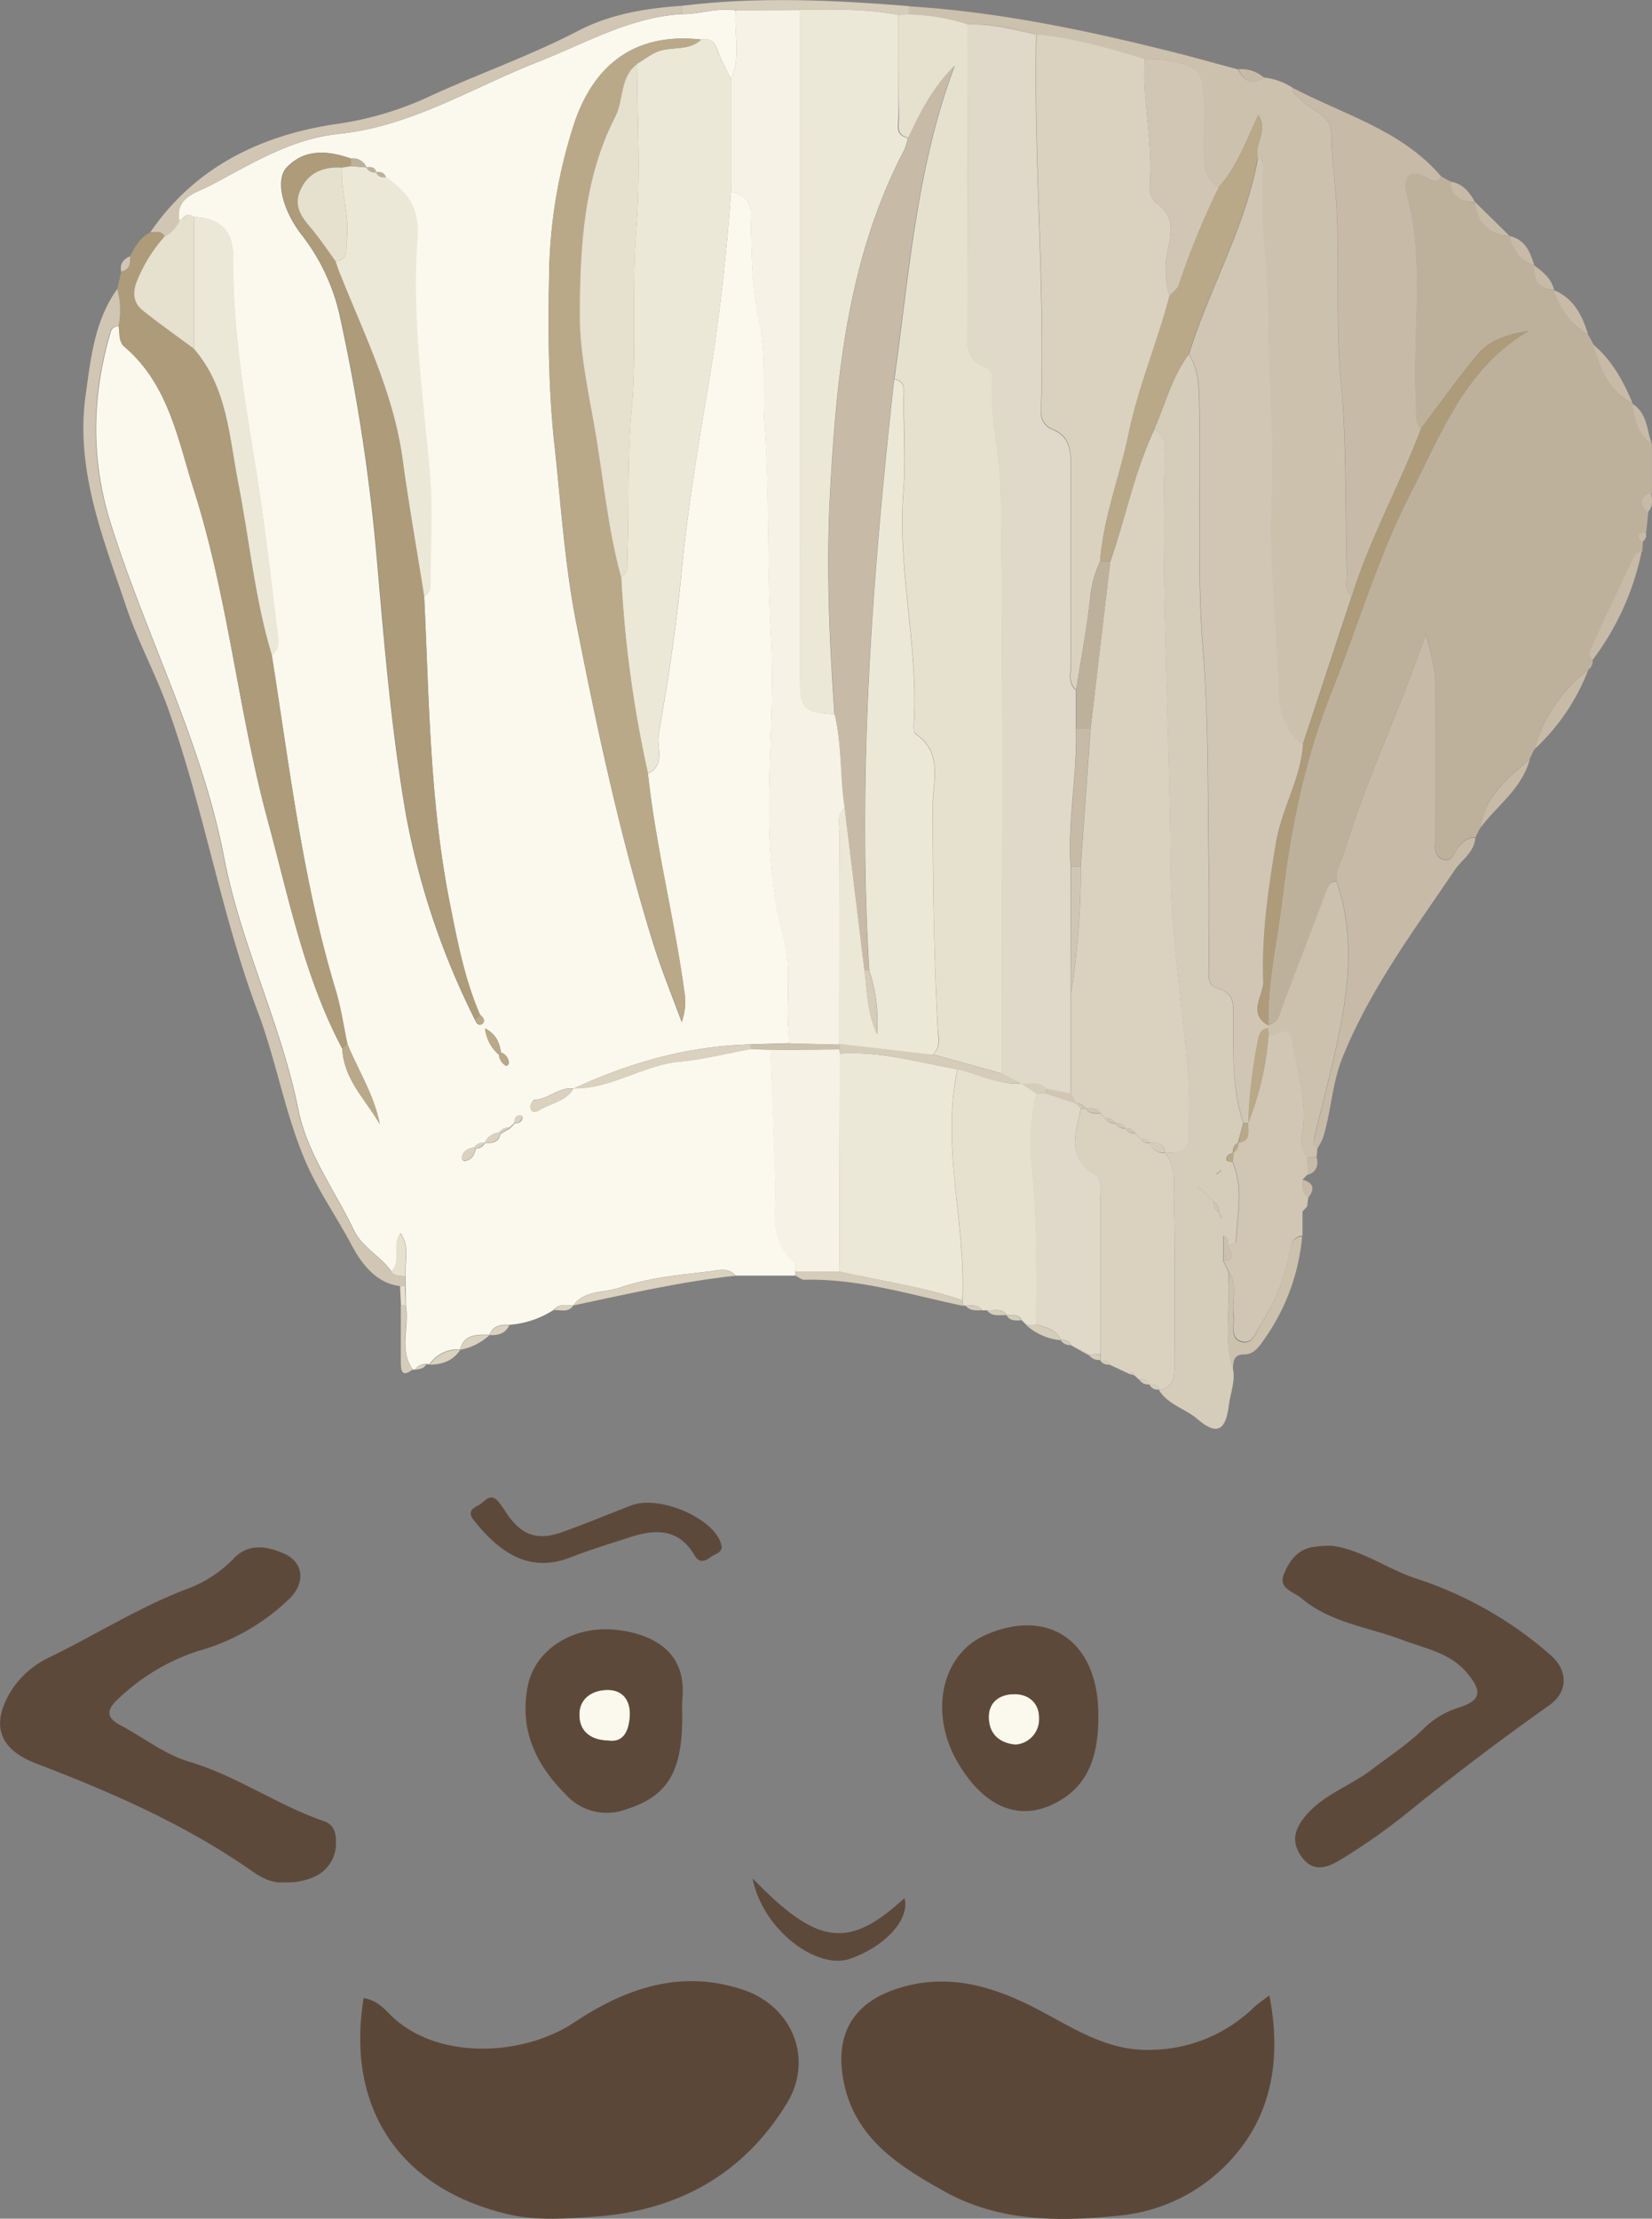 <svg xmlns="http://www.w3.org/2000/svg" viewBox="0 0 334.48 449.21"><rect x="0" y="0" width="334.48" height="449.21" fill="#808080" stroke="none"/><defs><style>.cls-1{fill:#fbf9ed;}.cls-2{fill:#beb19c;}.cls-3{fill:#5b4738;}.cls-4{fill:#ccc1ad;}.cls-5{fill:#d5ccb9;}.cls-6{fill:#5d493a;}.cls-7{fill:#c7bba8;}.cls-8{fill:#ad9b7a;}.cls-9{fill:#dad1bf;}.cls-10{fill:#e6e0cf;}.cls-11{fill:#d1c6b4;}.cls-12{fill:#f6f3e6;}.cls-13{fill:#ece8d8;}.cls-14{fill:#b9a989;}.cls-15{fill:#e0d8c8;}</style></defs><title>codechef</title><g id="Layer_2" data-name="Layer 2"><g id="Layer_3" data-name="Layer 3"><path class="cls-1" d="M161.05,258.27l-12.11,0c-1.43-1.73-3.44-1.09-5.1-.89-6.19.76-12.47,1.29-18.41,3.34-3.15,1.08-7,.4-9.36,3.57h0c-1.4,0-2.91-.42-4,.94a19.16,19.16,0,0,1-8.94,3c-1.73-.09-3.32.11-4,2l0,0c-2.5,0-5.13-.22-6,3l0,0a6.8,6.8,0,0,0-6.18,3,5.38,5.38,0,0,1-.69-.07A2.62,2.62,0,0,0,84,277.31l-.39,0c-2.89-4-.66-8.67-1.43-12.95,0-1.36,0-2.73-.07-4.09v-1.84c-.21-2.82,1-5.87-1-8.75-1.86,2.59.37,5.65-1.88,7.72-2.17-3.12-5.9-4.84-7.6-8.38-3.86-8.07-9.45-15.55-11.21-24.34-3.52-17.51-11.67-33.49-15.06-51.17-4.49-23.38-15.8-44.81-22.93-67.52-4.07-13-3.82-25.69-.08-38.56.28-1,.77-1.4,1.74-1.33.25,1.44-.08,3.09,1.21,4.19C34.16,77.9,36,89,39.29,99.34c6.94,21.84,8.94,44.8,14.94,66.89,4.25,15.67,7.38,31.64,15.09,46.15.27,6.21,4.76,10.28,7.56,15.22-1.11-5.91-4.38-10.89-6.58-16.32-.75-3.54-1.25-7.16-2.29-10.62-6.72-22.2-9.35-45.18-13-68,1.84-1.35,1.29-3.37,1.09-5-1.3-10.76-2.54-21.54-4.25-32.24-2.29-14.3-4.8-28.55-4.67-43.11.05-5.54-2.37-8-8-8.4-1.36-1.08-2,.21-2.85.86-1-4.8,3.43-5.75,6-7.07,8.39-4.4,16.43-9.58,26.37-10.61,14.55-1.49,27-9.37,40.29-14.58,9.51-3.73,18.48-9,29-9.65,3.68.07,7.25-1.4,11-.74-.47,4.61,1.14,9.37-1,13.86-.76-1.55-1.57-3.07-2.26-4.66s-1-3.87-3.77-3.3c-15-1.69-22.63,6.87-26,18a102.61,102.61,0,0,0-4.75,27.81c-.25,12-.27,23.9,1,35.79,1.34,12.18,2.09,24.49,4.45,36.47,4.31,21.91,9,43.79,15.65,65.14,1.66,5.32,3.79,10.49,5.71,15.73a12,12,0,0,0,.51-6.26c-2-14.76-5.77-29.23-7.35-44.06,3.68-1.78,1.72-5.33,2.17-7.93,1.9-10.71,3.52-21.49,4.59-32.31C139,105,140.8,93.8,142.65,82.58A414,414,0,0,0,148,38.9,4.09,4.09,0,0,1,152,43.2c.18,7.38.14,14.65,1.75,22,1.45,6.66.61,13.81,1.08,20.76,1,14.2.47,28.5,1.29,42.72,1.16,20.4-2.95,40.94,2.6,61.29,1.81,6.63,0,14.17,1.27,21.23l-7.93.25c-12.64.3-24.52,3.66-35.92,8.94-3-.37-5.08,2.17-7.93,2.27-.3,0-.87,1-.81,1.52.15,1.24,1.13,1,1.82.56,2.33-1.42,5.36-1.73,6.9-4.38,7.64.13,14-4.71,21.49-5.42,4.84-.46,9.62-1.68,14.42-2.56l4,.13c.34,9,.66,17.95,1,26.92.22,5.57-1.52,11.6,3.8,16,.36.3.16,1.27.22,1.92A6.4,6.4,0,0,0,161.05,258.27ZM76.17,34.87l0,0c-.3-1.11-1.15-1.11-2-1l0,0a2.84,2.84,0,0,0-3.09-1.77c-4.62-1.61-9.27-2.09-13,1.75-2.5,2.61-.77,8.81,2.87,13.55a41.14,41.14,0,0,1,7.71,16,383,383,0,0,1,7.47,48c1.59,18,3,36,6.09,53.73a155.3,155.3,0,0,0,13.88,41.23c.32.65.7,1.57,1.52.83s0-1.33-.54-1.86C94,198.05,92.54,190.27,91,182.5c-4-20.39-4.15-41.11-5.12-61.75a2.31,2.31,0,0,0,1.2-2c0-7.8.54-15.66-.16-23.41-1.42-15.65-3.64-31.3-2.48-47,.47-6.36-2.06-9.39-6.33-12.43C77.81,34.9,77.05,34.77,76.17,34.87Zm26.88,193.45a2.19,2.19,0,0,0-2,1,3.36,3.36,0,0,0-2.9,2.11,2.05,2.05,0,0,0-2.09.88c-1.16.2-2.19.61-2.51,1.88-.15.58.2,1,.78.83,1.29-.27,1.75-1.27,2-2.44a2.1,2.1,0,0,0,1.85-1.15c1.41,0,2.79,0,3.14-1.83l1.9-1.12,1-1c.77-.14,1.59-.25,1.55-1.33a.48.48,0,0,0-.34-.31c-1.07,0-1.21.74-1.29,1.56Zm-2-14.78a2.76,2.76,0,0,0,1.5,2.29c.08,0,.48-.35.49-.55a2.33,2.33,0,0,0-1.59-2.18c-.33-1.83-.79-3.58-3.22-4.88A8.13,8.13,0,0,0,101,213.54Z"/><path class="cls-2" d="M322.46,133.61a2.1,2.1,0,0,1-.89,2,30.68,30.68,0,0,0-10.92,16.08c-.31.65-.61,1.29-.91,1.94-4.44,3.89-9.16,7.59-10.06,14l-.95,1.92c-1.5-.12-2.45.76-3.38,1.78s-1.14,3.28-3.09,2.64c-2.29-.75-1.59-3-1.6-4.75q-.07-15,0-29.91c0-3.55-.85-6.88-1.95-11-5.21,15.21-11.88,28.9-16.3,43.45-.67,2.2-2.05,4.19-1.73,6.64-1.43.07-1.76,1.09-2.19,2.24-2.84,7.6-5.77,15.17-8.64,22.76-.63,1.65-.76,3.63-3.06,4-.15-8.8,1.91-17.35,2.93-26,1.66-14.12,4.57-28,9.84-41.22,5.37-13.46,9.41-27.42,16.08-40.42C291.9,87.61,296.7,74.49,309.51,67c-3.88.64-7.78,1.65-10.43,4.86-4,4.83-7.61,9.94-11.39,14.92-1.58-1.26-.93-3-1-4.61-.95-14.23,2-28.61-1.89-42.75-1-3.56.47-5.62,4.47-3.22,1,.58,1.86.67,2.48-.5l2,1.09c.25,3,2.09,4.19,4.94,4.11h0c.47,4.23,2.72,6.63,7.05,6.93v0c.71,2.81,2.13,5,5,6h0c-.18,2.89,1,4.71,4,5l0,0a15.68,15.68,0,0,0,6.93,9.07l1,1.92c1.42,4.83,3.1,9.49,8,12h0c.43,3.08.85,6.16,3.8,8,0,3.31,0,6.62,0,9.93-2.58.91-2.19,2.37-.75,4-.13,1.31-.27,2.62-.4,3.93-1.23.34-2.12.8-.67,2-.05.66-.09,1.32-.13,2-.45.18-1.16.24-1.31.57-2.9,6.07-5.77,12.15-8.56,18.27C322.08,131.45,321.12,132.57,322.46,133.61Z"/><path class="cls-3" d="M73.62,404.55c2.53.39,4,1.94,5.28,3.26,9.23,9.37,26.85,8.67,37.38,1.65,10.31-6.87,21.58-10.88,34.32-6.55,9.83,3.35,14.18,13.95,8.74,22.9-8.85,14.55-22.28,21.82-39,23-5.76.4-11.67.86-17.38-.47C81.77,443.39,69.87,427.69,73.62,404.55Z"/><path class="cls-3" d="M257,404c2.22,11.32.93,21.69-5.24,30.19a35.11,35.11,0,0,1-24.69,14.35c-12.19,1.3-24.56,1.45-35.89-4.87-9.71-5.41-18.81-11.26-20.6-23.61-1.27-8.82,2.66-14.72,11.12-17.44,9.73-3.13,18.56-.73,27.19,3.59,7.76,3.88,14.86,9.19,24.34,8.81a30.36,30.36,0,0,0,20.55-8.5C254.64,405.7,255.61,405.07,257,404Z"/><path class="cls-4" d="M255.89,15.69a13.38,13.38,0,0,1,5.86,2.09c0,1.11.82,1.55,1.5,2.28,2.17,2.31,6.34,3.18,6.33,7,0,5.15.8,10.21,1.05,15.31.58,11.56-.21,23.12.85,34.73,1.18,12.9.85,25.94,1.21,38.91.05,1.59-.55,3.37,1,4.64q-4.94,15-9.89,30c-3.77-2.75-4.85-7.08-5-11.11-.37-12.83-1.93-25.57-1.34-38.49.56-12.37-.74-24.82-.72-37.24,0-9.78-1.79-19.48-1.1-29.27a2.76,2.76,0,0,0-1-2.65c-.7-2.7,2.17-5.37.15-8.63-2.56,5.36-4.33,10.56-8.06,14.65a5.89,5.89,0,0,1-3-5.36c-.11-3.45,0-6.92,0-10.38,0-8.13-.57-8.83-8.51-10.1a24.87,24.87,0,0,0-3.46-.1c-7.2-2.15-14.42-4.24-21.95-5-4.59-1.06-9.15-2.32-13.94-2a41.19,41.19,0,0,0-12-2l0-1.7c18.82,1.15,37.14,5.08,55.35,9.7,3.83,1,7.63,2.06,11.44,3.09C251.87,16.39,253.47,17.3,255.89,15.69Z"/><path class="cls-5" d="M249.65,277.2c.48,2.52-.53,4.87-.84,7.3-.66,5.22-2.45,6.18-6.36,2.82-2.5-2.15-6-2.91-7.8-5.89,2.78-.43,3.15-2.35,3.14-4.72,0-11.37.16-22.75-.15-34.11-.08-3,.63-6.53-1.86-9.21,2.39,0,4.92.13,4.94-3.3,0-4.14.2-8.31-.14-12.42-1.17-14.1-3.52-28.17-3.6-42.26-.15-27.48-1.93-54.92-1.21-82.41a11.88,11.88,0,0,1,0-2c.33-1.92-.85-3.08-2-4.26,2.19-5.05,3.54-10.49,6.91-15,1.91,2.89,2,6.14,2.09,9.45.49,16.88-.58,33.76.8,50.67,1.19,14.65.89,29.44,1.16,44.16.12,6.47,0,12.95,0,19.42,0,1.79-.43,4.09,1.8,4.68,3.36.9,3.2,3.26,3.19,5.82,0,7.21-.33,14.45,2,21.43-.35,1.33-.7,2.66-1.06,4l0,0a1.88,1.88,0,0,0-1,2l0,0c-.76.27-1.5.62-1.32,1.57,0,.2.8.26,1.23.39,2.21,5.28.89,10.73.66,16.11,0,.32-1,.6-1.57.89-.17-.67.36-1.58-1-2.14v5.14l1,2C249.31,263.92,247.57,270.65,249.65,277.2Zm-5.89-35.85-1-1-.43-.22.42.24,1,1,1,1,1,1a2.06,2.06,0,0,0,1,2l.38,1.29.37-.24-.74-1.06a2.07,2.07,0,0,0-1-2l-1-1Zm3-4a1.39,1.39,0,0,0-.35.16c-.06.05,0,.18-.07.27l.44-.41a1.08,1.08,0,0,0,.37-.19c.06-.05,0-.19.06-.29Z"/><path class="cls-6" d="M57.63,381.11c-2.73.23-4.78-1-6.9-2.48-13.39-9.31-28.24-15.78-43.36-21.56C.13,354.3-2,349.6,2.05,342.66a18.6,18.6,0,0,1,8.1-7.18c9.22-4.49,17.9-10,27.54-13.71a25.1,25.1,0,0,0,9.56-6.15c3-3.26,6.81-2.56,10.13-1.13,4.11,1.77,4.51,5.89,1.31,9.11A43.34,43.34,0,0,1,40,334.31a42.41,42.41,0,0,0-16,9.59c-2.2,2-2.83,3.71.34,5.38,4.68,2.48,9,5.93,14,7.42,9.62,2.87,17.79,8.76,27.17,12,2.18.75,2.55,2.46,2.51,4.33a7.32,7.32,0,0,1-3.73,6.63A13,13,0,0,1,57.63,381.11Z"/><path class="cls-6" d="M269.39,312.94c6.19.68,11.5,4.8,17.6,6.75A77.57,77.57,0,0,1,313.83,335c3.64,3.09,3.8,7.46-.16,10.27q-14.34,10.14-28,21.18a124.58,124.58,0,0,1-14.52,10.24c-2.52,1.5-5.28,2.39-7.52-.63-2.06-2.78-1.8-5.24.42-8.06,3.64-4.6,9.22-6.3,13.66-9.7,3.52-2.7,7.25-5.07,10.45-8.23a17.62,17.62,0,0,1,7.13-4.32c4.62-1.45,4.89-3.3,1.71-7.07-3.44-4.08-8.47-4.9-13.05-6.64-6.9-2.63-14.53-3.44-20.47-8.46-1.68-1.42-4.78-1.9-3.48-5,1.16-2.8,3-5.17,6.48-5.43C267.31,313,268.14,313,269.39,312.94Z"/><path class="cls-7" d="M273.72,120.68c-1.58-1.27-1-3.05-1-4.64-.36-13,0-26-1.21-38.91-1.06-11.61-.27-23.17-.85-34.73-.25-5.1-1.07-10.16-1.05-15.31,0-3.85-4.16-4.72-6.33-7-.68-.73-1.49-1.17-1.5-2.28,10.31,5.43,22,8.52,30,17.9-.62,1.17-1.52,1.08-2.48.5-4-2.4-5.45-.34-4.47,3.22,3.88,14.14.94,28.52,1.89,42.75.11,1.58-.54,3.35,1,4.61C283.4,98.22,277.37,109,273.72,120.68Z"/><path class="cls-8" d="M55.06,132.69c3.6,22.79,6.23,45.77,13,68,1,3.46,1.54,7.08,2.29,10.63l-1,1.09c-7.71-14.51-10.84-30.48-15.09-46.15-6-22.09-8-45-14.94-66.89C36,89,34.16,77.9,25.22,70.25c-1.29-1.1-1-2.75-1.21-4.19a16.37,16.37,0,0,0-.26-7.56c.26-1.17.53-2.34.79-3.52,1.74-.37,1.84-1.69,1.79-3.1,1-1.93,2.06-3.83,4.12-4.88,1.06,0,2.24-.37,2.91.89a30.9,30.9,0,0,0-5.5,8.79c-1,2.33-1,4.58,1.18,6.27,3.37,2.61,6.83,5.11,10.26,7.66,6.76,7.86,7.1,17.8,9,27.28C50.54,109.49,51.59,121.33,55.06,132.69Z"/><path class="cls-7" d="M270.66,178.49c-.32-2.45,1.06-4.44,1.73-6.64,4.42-14.55,11.09-28.24,16.3-43.45,1.1,4.08,2,7.41,1.95,11q0,15,0,29.91c0,1.73-.69,4,1.6,4.75,1.95.64,2.16-1.62,3.09-2.64s1.88-1.9,3.38-1.78c-.22,2.94-2.73,4.39-4.19,6.54-8.27,12.24-17.16,24.12-22.73,38-2.1,5.22-2.27,10.88-3.92,16.19a12.23,12.23,0,0,1-1.12,2.11,1.54,1.54,0,0,1-.71-1.68c1.9-8,4.11-15.95,5.59-24C273.39,197.3,273.88,187.79,270.66,178.49Z"/><path class="cls-6" d="M222.38,347.11c.05,6.71-1.17,13.2-7.14,17.05-8,5.15-15.68,2.27-21.29-7.25-5.9-10-3.37-21.89,5.5-25.84C212.33,325.34,222.34,332.35,222.38,347.11Zm-16.77,6.1a5.1,5.1,0,0,0,4.77-5.31c.05-3-1.94-4.89-5-4.87s-5.21,1.65-5.14,4.77S202.22,352.9,205.61,353.21Z"/><path class="cls-6" d="M138.14,347.42c0,11.3-2.89,16.23-11.38,18.91a11.17,11.17,0,0,1-12.21-3c-6.17-6.15-9.4-13.21-7.7-21.94,1.46-7.51,9.46-12.54,18.41-11.35,6.91.91,13.81,4.33,12.9,13.86C138.05,345.09,138.14,346.26,138.14,347.42Zm-15,5c3.23.47,4.16-2.16,4.34-4.88.2-2.89-1.17-5.35-4.45-5.34-3.07,0-5.68,1.66-5.72,4.94C117.28,350.21,119.23,352.29,123.16,352.39Z"/><path class="cls-9" d="M235.78,233.39c2.49,2.68,1.78,6.17,1.86,9.21.31,11.36.1,22.74.15,34.11,0,2.37-.36,4.29-3.14,4.72l.07-.11a1.78,1.78,0,0,0-2-1h0c-.41-.95-1.22-1.05-2.1-1l-.91-.83c-.14-.67-.37-1-.92-.26l-4-1.86a1.87,1.87,0,0,0-2-1h0l.06-1.09q0-15.84,0-31.68c0-1.63.48-3.69-1.09-4.62-6-3.53-3.84-8.62-2.91-13.52l1,0c.71,1.18,1.9,1,3,1h0l1,1h0a2,2,0,0,0,2,1h0a2,2,0,0,0,2,1h0a2,2,0,0,0,2,1h0l1,1h0a2,2,0,0,0,2,1h0a3,3,0,0,0,3,2Z"/><path class="cls-10" d="M195.49,264.35l-.25,0H195c0-.39-.07-.78-.1-1.17.71-15.6-4.43-31.07-1-46.73,4.32,1,8.38,3.23,13,2.94h0l3,2a43,43,0,0,0-.93,14.72c1.05,10.69,1,21.39.9,32.1l-2,.09,0,0-1-1,0,0c-.69-1.29-1.9-1-3-1l0,0c-1-1.55-2.63-.87-4-1h-.5l-.5,0C198,264,196.7,264.33,195.49,264.35Z"/><path class="cls-11" d="M248.73,257.31l-1-2c2.62-.24,1.53-1.71,1-3,.55-.29,1.55-.57,1.57-.89.23-5.38,1.55-10.83-.66-16.11l.09-2,0,0a2,2,0,0,0,1-2l0,0c2.66-.34,1.89-2.41,2-4l0,0a59.7,59.7,0,0,0,4.11-18c1.5.9,4.22-2.6,4.76.94.91,6.09,3,12,2.2,18.38-.24,1.81-.79,4,.92,5.59l.08,3.52-1,1c0,1.33-.34,2.75,1.09,3.64-.08.63-.15,1.25-.23,1.88l-.94,1c0,1.64,0,3.28,0,4.91-2.54.28-2.42,2.59-2.78,4.15a39.07,39.07,0,0,1-5.6,13.65c-1.08,1.57-1.62,4.3-4,3.57s-1.28-3.39-1.54-5.26C249.31,263.41,250.74,260.17,248.73,257.31Z"/><path class="cls-11" d="M23.75,58.5A16.37,16.37,0,0,1,24,66.06c-1-.07-1.46.38-1.74,1.33-3.74,12.87-4,25.59.08,38.56,7.13,22.71,18.44,44.14,22.93,67.52,3.39,17.68,11.54,33.66,15.06,51.17,1.76,8.79,7.35,16.27,11.21,24.34,1.7,3.54,5.43,5.26,7.6,8.38.7,1.12,1.88.86,2.91,1v1.84l-1,.2c-5.09-.59-8-4.84-9.86-8.32-3-5.66-6.75-10.94-9.33-16.93-4.2-9.79-5.9-20.29-9.63-30.19-7.57-20.14-11-41.52-18.28-61.73-2.48-6.85-6-13.32-8.34-20.22-4.67-13.93-10.4-27.74-8.27-43C18.38,72.55,19.13,64.94,23.75,58.5Z"/><path class="cls-4" d="M264.7,234.37c-1.71-1.62-1.16-3.78-.92-5.59.84-6.34-1.29-12.29-2.2-18.38-.54-3.54-3.26,0-4.76-.94,0-.41-.07-.83-.11-1.24a2.36,2.36,0,0,1,0-.53l0-.21c2.3-.36,2.43-2.34,3.06-4,2.87-7.59,5.8-15.16,8.64-22.76.43-1.15.76-2.17,2.19-2.24,3.22,9.3,2.73,18.81,1,28.22-1.48,8.09-3.69,16-5.59,24a1.54,1.54,0,0,0,.71,1.68c0,.65-.11,1.3-.16,1.95Z"/><path class="cls-6" d="M146.12,313.17c0,1.27-1.38,1.44-2.24,2.09-1.21.92-2.34,1.24-3.28-.38-3.14-5.4-7.85-5.33-13-3.66-4.08,1.32-8.2,2.58-12.19,4.13-8.72,3.4-14.84-1.68-19.55-7.65-1.35-1.72,0-2.4,1.13-3s2.16-2.55,3.79-.81a18.39,18.39,0,0,1,1.73,2.43c3.06,4.54,6.25,5.7,11.38,3.86,4.67-1.68,9.26-3.57,13.88-5.37C133.69,302.53,145.32,307.7,146.12,313.17Z"/><path class="cls-11" d="M33.36,47.89c-.67-1.26-1.85-.89-2.91-.89,9-13.1,22.12-19.51,37.23-21.83a66.75,66.75,0,0,0,18.48-5.28C96.33,15.13,107,11.47,117,6.27c6.52-3.4,13.73-4.6,21-5.09V2.84c-10.5.68-19.47,5.92-29,9.65C95.72,17.7,83.28,25.58,68.73,27.07c-9.94,1-18,6.21-26.37,10.61-2.52,1.32-6.94,2.27-6,7.07A6.64,6.64,0,0,1,33.36,47.89Z"/><path class="cls-6" d="M152.36,380.29c13.21,13.68,19.48,14.4,30.78,4,1.14,4.43-4.08,9.88-11,12.29C165.46,398.94,154.42,390.78,152.36,380.29Z"/><path class="cls-4" d="M248.73,257.31c2,2.86.58,6.1,1,9.13.26,1.87-.84,4.54,1.54,5.26s3-2,4-3.57a39.07,39.07,0,0,0,5.6-13.65c.36-1.56.24-3.87,2.78-4.15a42.64,42.64,0,0,1-7.84,21.06c-.91,1.32-2,2.86-3.87,2.83-2.28,0-2.19,1.49-2.33,3C247.57,270.65,249.31,263.92,248.73,257.31Z"/><path class="cls-5" d="M138,2.84V1.18C153.32-.71,168.64,0,184,1.23c0,.57,0,1.13,0,1.7l-2,.07c-6.61-1.21-13.28-1.11-20-1L149,2.1C145.25,1.44,141.68,2.91,138,2.84Z"/><path class="cls-9" d="M116.07,264.31c2.35-3.17,6.21-2.49,9.36-3.57,5.94-2.05,12.22-2.58,18.41-3.34,1.66-.2,3.67-.84,5.1.89C137.83,259.48,127,262,116.07,264.31Z"/><path class="cls-5" d="M194.88,263.22c0,.39.06.78.1,1.17-10.64-2.23-21.1-5.56-32.16-5.28-.58,0-1.18-.55-1.77-.84a6.4,6.4,0,0,1-.05-.88l8.94,0C178.26,259.32,186.75,260.49,194.88,263.22Z"/><path class="cls-7" d="M322.46,133.61c-1.34-1-.38-2.16.05-3.09,2.79-6.12,5.66-12.2,8.56-18.27.15-.33.86-.39,1.31-.57A54.67,54.67,0,0,1,322.46,133.61Z"/><path class="cls-7" d="M310.65,151.72a30.68,30.68,0,0,1,10.92-16.08A42.64,42.64,0,0,1,310.65,151.72Z"/><path class="cls-7" d="M299.68,167.68c.9-6.43,5.62-10.13,10.06-14C308.22,159.65,303.1,163.06,299.68,167.68Z"/><path class="cls-7" d="M330.58,81.74c-4.89-2.52-6.57-7.18-8-12C326.4,73,328.73,77.2,330.58,81.74Z"/><path class="cls-7" d="M321.57,67.81a15.68,15.68,0,0,1-6.93-9.07C318.69,60.44,320.39,63.92,321.57,67.81Z"/><path class="cls-7" d="M305.67,47.8c-4.33-.3-6.58-2.7-7.05-6.93Z"/><path class="cls-5" d="M82.13,264.32c.77,4.28-1.46,8.9,1.43,12.95-2.33,1.82-2.4,0-2.41-1.59,0-3.79,0-7.58,0-11.37h.47Z"/><path class="cls-7" d="M310.66,53.79c-2.87-1-4.29-3.21-5-6C308.86,48.51,309.85,51.08,310.66,53.79Z"/><path class="cls-7" d="M334.37,89.78c-2.95-1.89-3.37-5-3.8-8C333.46,83.64,333.45,86.93,334.37,89.78Z"/><path class="cls-7" d="M298.62,40.88c-2.85.08-4.69-1.06-4.94-4.11C296.13,37.17,297.52,38.85,298.62,40.88Z"/><path class="cls-7" d="M314.67,58.77c-3.07-.28-4.21-2.1-4-5C312.45,55.06,314.15,56.44,314.67,58.77Z"/><path class="cls-5" d="M207.79,268.31l2-.09c2,.46,4,1,5,3.06l0,.07A12.1,12.1,0,0,1,207.79,268.31Z"/><path class="cls-7" d="M255.89,15.69c-2.42,1.61-4,.7-5.15-1.67A7,7,0,0,1,255.89,15.69Z"/><path class="cls-9" d="M93.13,273.29c.88-3.23,3.51-3,6-3A11.78,11.78,0,0,1,93.13,273.29Z"/><path class="cls-9" d="M87,276.31a6.8,6.8,0,0,1,6.18-3C91.72,275.54,89.52,276.27,87,276.31Z"/><path class="cls-7" d="M333.58,103.74c-1.44-1.66-1.83-3.12.75-4C334.48,101.13,334.79,102.58,333.58,103.74Z"/><path class="cls-7" d="M264.88,242.49c-1.43-.89-1.12-2.31-1.09-3.64C266,239.5,266.24,240.76,264.88,242.49Z"/><path class="cls-9" d="M99.12,270.3c.73-1.92,2.32-2.12,4-2C102.36,270,100.86,270.41,99.12,270.3Z"/><path class="cls-7" d="M264.7,234.37h1.91c.35,1.67-.08,2.93-1.83,3.5C264.75,236.71,264.73,235.54,264.7,234.37Z"/><path class="cls-11" d="M26.33,51.88c.05,1.41,0,2.73-1.79,3.1C24.19,53.41,25,52.47,26.33,51.88Z"/><path class="cls-5" d="M199.84,265.29c1.38.18,3-.5,4,1C202.47,266.15,200.89,266.74,199.84,265.29Z"/><path class="cls-9" d="M112.11,265.24c1.08-1.36,2.59-.93,4-.94C115.06,265.85,113.5,265.19,112.11,265.24Z"/><path class="cls-10" d="M82.13,264.32l-.47,0h-.47L81,260.43l1-.2C82.08,261.59,82.1,263,82.13,264.32Z"/><path class="cls-7" d="M332.51,109.7c-1.45-1.23-.56-1.69.67-2A1.59,1.59,0,0,1,332.51,109.7Z"/><path class="cls-5" d="M195.49,264.35c1.21,0,2.5-.34,3.35.92C197.63,265.32,196.39,265.47,195.49,264.35Z"/><path class="cls-5" d="M203.8,266.32c1.13,0,2.34-.27,3,1C205.69,267.38,204.52,267.51,203.8,266.32Z"/><path class="cls-5" d="M216.77,272.34a2.21,2.21,0,0,1-2-1l0-.07a2,2,0,0,1,2,1Z"/><path class="cls-5" d="M218.69,273.42l-1.92-1.08,0-.06a2,2,0,0,1,2,1Z"/><path class="cls-5" d="M222.8,274.25l-.06,1.09a2.35,2.35,0,0,1-2.13-.85l.2-.23Z"/><path class="cls-5" d="M222.75,275.33a1.87,1.87,0,0,1,2,1C224,276.27,223.15,276.24,222.75,275.33Z"/><path class="cls-9" d="M84,277.31a2.62,2.62,0,0,1,2.34-1.07C85.76,277.15,84.86,277.23,84,277.31Z"/><path class="cls-5" d="M230.64,279.3c.88,0,1.69.07,2.1,1A2.16,2.16,0,0,1,230.64,279.3Z"/><path class="cls-5" d="M232.73,280.32a1.78,1.78,0,0,1,2,1A1.78,1.78,0,0,1,232.73,280.32Z"/><path class="cls-5" d="M220.61,274.49l-1.92-1.07.12-.15a2,2,0,0,1,2,1Z"/><path class="cls-5" d="M206.8,267.31l1,1Z"/><path class="cls-7" d="M263.71,245.42l.94-1Z"/><path class="cls-5" d="M228.81,278.21c.55-.78.78-.41.92.26Z"/><path class="cls-12" d="M149,2.1l13-.07,0,135.12c0,6.42.59,7,7,7.44,1.51,6.24,1.1,12.68,2.06,19-1.78,1.39-1.07,3.36-1.08,5.08-.07,14.24-.06,28.47-.08,42.7l.06.14-10-.25c-1.24-7,.54-14.59-1.27-21.22-5.55-20.35-1.44-40.89-2.6-61.29-.82-14.22-.32-28.52-1.29-42.72-.47-7,.37-14.1-1.08-20.76-1.61-7.39-1.57-14.66-1.75-22A4.09,4.09,0,0,0,148,38.9q0-11.47,0-22.94C150.11,11.47,148.5,6.71,149,2.1Z"/><path class="cls-13" d="M148,16q0,11.47,0,22.94a414,414,0,0,1-5.35,43.68C140.8,93.8,139,105,137.92,116.37c-1.07,10.82-2.69,21.6-4.59,32.31-.45,2.6,1.51,6.15-2.17,7.93a238.39,238.39,0,0,1-5.42-39.8c1.8-1.11,1.23-2.92,1.29-4.51.38-9.59-.07-19.16.81-28.79,1.14-12.35,0-24.81,1-37.25.89-11.06.17-22.24.15-33.37,1.55-.9,3-2.12,4.65-2.62,2.74-.82,5.93,0,8.3-2.27,2.73-.57,3,1.58,3.77,3.3S147.22,14.41,148,16Z"/><path class="cls-14" d="M142,8c-2.37,2.25-5.56,1.45-8.3,2.27-1.66.5-3.1,1.72-4.65,2.62-3.57,2.69-2.64,7.24-4.43,10.71-6.39,12.43-7.08,26-7.19,39.56-.06,7.35,1.44,14.76,2.77,22,1.92,10.52,2.76,21.24,5.59,31.6a238.39,238.39,0,0,0,5.42,39.8c1.58,14.83,5.33,29.3,7.35,44.06a12,12,0,0,1-.51,6.26c-1.92-5.24-4.05-10.41-5.71-15.73-6.7-21.35-11.34-43.23-15.65-65.14-2.36-12-3.11-24.29-4.45-36.47-1.3-11.89-1.28-23.84-1-35.79A102.61,102.61,0,0,1,115.91,26C119.32,14.87,127,6.31,142,8Z"/><path class="cls-8" d="M96.19,206.41a155.3,155.3,0,0,1-13.88-41.23c-3.12-17.76-4.5-35.77-6.09-53.73a383,383,0,0,0-7.47-48,41.14,41.14,0,0,0-7.71-16c-3.64-4.74-5.37-10.94-2.87-13.55,3.68-3.84,8.33-3.36,13-1.75l0,1.52-1.89.29c-3.8-.22-6.82,1-8.42,4.69s.79,5.87,2.8,8.32c1.57,1.9,2.93,4,4.38,6,.21.62.4,1.25.64,1.87C73.5,67.32,79.66,79.33,81.53,93c1.25,9.24,2.91,18.47,4.36,27.71,1,20.64,1.12,41.36,5.12,61.75,1.53,7.77,3,15.55,6.16,22.88Z"/><path class="cls-13" d="M85.89,120.75c-1.45-9.24-3.11-18.47-4.36-27.71-1.87-13.71-8-25.72-12.93-38.26-.24-.62-.43-1.25-.64-1.87,2.76-.31,2-2.45,2.25-4.17.63-5-1.22-9.84-1-14.8l1.89-.29,3.12.25,0,0a1.8,1.8,0,0,0,2,1l0,0c.33,1,1.13,1,2,1,4.27,3,6.8,6.07,6.33,12.43-1.16,15.67,1.06,31.32,2.48,47,.7,7.75.15,15.61.16,23.41A2.31,2.31,0,0,1,85.89,120.75Z"/><path class="cls-12" d="M169.94,257.42l-8.94,0c-.06-.65.14-1.62-.22-1.92-5.32-4.4-3.58-10.43-3.8-16-.36-9-.68-17.95-1-26.92l14-.12.09.89Z"/><path class="cls-13" d="M55.06,132.69c-3.47-11.36-4.52-23.2-6.8-34.8-1.86-9.48-2.2-19.42-9-27.28q0-13.35,0-26.72c5.6.42,8,2.86,8,8.4C47.1,66.85,49.61,81.1,51.9,95.4c1.71,10.7,3,21.48,4.25,32.24C56.35,129.32,56.9,131.34,55.06,132.69Z"/><path class="cls-10" d="M39.26,43.89q0,13.36,0,26.72c-3.43-2.55-6.89-5-10.26-7.66-2.17-1.69-2.17-3.94-1.18-6.27a30.9,30.9,0,0,1,5.5-8.79,6.64,6.64,0,0,0,3-3.14C37.25,44.1,37.9,42.81,39.26,43.89Z"/><path class="cls-9" d="M152,212.42c-4.8.88-9.58,2.1-14.42,2.56-7.48.71-13.85,5.55-21.49,5.42l0,0c11.4-5.28,23.28-8.64,35.92-8.94C152,211.8,152,212.11,152,212.42Z"/><path class="cls-14" d="M69.32,212.38l1-1.09c2.2,5.42,5.47,10.4,6.58,16.31C74.08,222.66,69.59,218.59,69.32,212.38Z"/><path class="cls-9" d="M116.07,220.4c-1.54,2.65-4.57,3-6.9,4.38-.69.42-1.67.68-1.82-.56-.06-.49.51-1.51.81-1.52,2.85-.1,5-2.64,7.93-2.27Z"/><path class="cls-10" d="M82.06,258.39c-1-.17-2.21.09-2.91-1,2.25-2.07,0-5.13,1.88-7.72C83.08,252.52,81.85,255.57,82.06,258.39Z"/><path class="cls-4" d="M152,212.42c0-.31,0-.62,0-.93l7.93-.25,10,.24c0,.32,0,.63,0,1l-14,.12Z"/><path class="cls-14" d="M101,213.55a8.18,8.18,0,0,1-2.82-5.33c2.43,1.3,2.89,3.05,3.22,4.88Z"/><path class="cls-9" d="M96.27,232.53c-.22,1.17-.68,2.17-2,2.44-.58.12-.93-.25-.78-.83.32-1.27,1.35-1.68,2.51-1.88Z"/><path class="cls-14" d="M101.4,213.1a2.33,2.33,0,0,1,1.59,2.18c0,.2-.41.59-.49.55a2.76,2.76,0,0,1-1.5-2.29C101.14,213.4,101.27,213.25,101.4,213.1Z"/><path class="cls-9" d="M101.27,229.56c-.36,1.8-1.74,1.82-3.15,1.82h0a3.36,3.36,0,0,1,2.9-2.11Z"/><path class="cls-2" d="M74.21,33.9l-3.12-.25,0-1.52A2.84,2.84,0,0,1,74.21,33.9Z"/><path class="cls-9" d="M104.06,227.35c.08-.82.22-1.59,1.29-1.56a.48.48,0,0,1,.34.31c0,1.08-.78,1.19-1.55,1.33Z"/><path class="cls-14" d="M96.19,206.41l1-1c.55.53,1.24,1.23.54,1.86S96.51,207.06,96.19,206.41Z"/><path class="cls-9" d="M101,229.27a2.16,2.16,0,0,1,2-.94l.11.1-1.89,1.13Z"/><path class="cls-9" d="M96,232.26a2.05,2.05,0,0,1,2.09-.88h0a2.1,2.1,0,0,1-1.85,1.15Z"/><path class="cls-2" d="M76.21,34.9a1.8,1.8,0,0,1-2-1C75.06,33.79,75.91,33.79,76.21,34.9Z"/><path class="cls-2" d="M78.12,35.89c-.82,0-1.62-.07-2-1C77.05,34.77,77.81,34.9,78.12,35.89Z"/><path class="cls-9" d="M104.14,227.43l-1,1-.11-.1,1-1Z"/><path class="cls-8" d="M273.72,120.68c3.65-11.72,9.68-22.46,14-33.92,3.78-5,7.41-10.09,11.39-14.92,2.65-3.21,6.55-4.22,10.43-4.86-12.81,7.51-17.61,20.63-23.89,32.85-6.67,13-10.71,27-16.08,40.42-5.27,13.19-8.18,27.1-9.84,41.22-1,8.66-3.08,17.21-2.93,26l0,.21c-4.28-2.54-.86-6-1-9-.35-9.43,1-18.72,2.57-28,1.15-6.92,5-13,5.48-20Q268.78,135.66,273.72,120.68Z"/><path class="cls-10" d="M181.9,3l2-.07a41.19,41.19,0,0,1,12,2q0,30.63,0,61.24c0,3.33-.53,6.73,3.71,8.15a2.37,2.37,0,0,1,1.26,2.53c-.41,7.78,1.71,15.43,1.8,23,.49,39.16.23,78.32.22,117.49l-14-3.86c1.68-1.44,1.13-3.41,1-5.15-.83-15.06-1-30.13-1-45.22,0-5,2.12-10.79-3.54-14.56-.37-.25-.37-1.25-.33-1.89,1-15.76-3.32-31.26-2.1-47.05.48-6.27.1-12.62.06-18.93,0-1.55.58-3.51-1.89-3.92,3-21.3,4.48-42.91,12.23-63.45-4.29,4.2-6.94,9.31-9.37,14.57-2.7-.52-1.9-2.68-1.92-4.32C181.87,16.74,181.9,9.87,181.9,3Z"/><path class="cls-15" d="M202.84,217.39c0-39.17.27-78.33-.22-117.49-.09-7.61-2.21-15.26-1.8-23a2.37,2.37,0,0,0-1.26-2.53c-4.24-1.42-3.71-4.82-3.71-8.15q.08-30.62,0-61.24c4.79-.28,9.35,1,13.94,2-.55,25,1.73,50,1,75,0,.33,0,.66,0,1a3.6,3.6,0,0,0,2.3,4c3.41,1.38,3.72,4.2,3.7,7.37q-.09,20.13,0,40.27c0,1.73-.69,3.7,1.06,5.1v7.94c.27,9.34-1.73,18.59-1.07,27.94q0,13,0,25.94,0,10,0,20l-5-1c-1.41-1.65-3.31-.75-5-1h0Z"/><path class="cls-11" d="M263.83,150.64c-.46,7-4.33,13.08-5.48,20-1.56,9.32-2.92,18.61-2.57,28,.1,3-3.32,6.47,1,9a2.36,2.36,0,0,0,0,.53c-1.63.24-1.87,1.41-2.12,2.81a101.34,101.34,0,0,0-1.88,16.39l0,0c-.32,0-.64,0-1,0-2.35-7-2.05-14.22-2-21.43,0-2.56.17-4.92-3.19-5.82-2.23-.59-1.8-2.89-1.8-4.68,0-6.47.09-12.95,0-19.42-.27-14.72,0-29.51-1.16-44.16-1.38-16.91-.31-33.79-.8-50.67-.09-3.31-.18-6.56-2.09-9.45,4.15-13.47,11.53-25.82,14-39.89a2.76,2.76,0,0,1,1,2.65C255,44.32,256.82,54,256.8,63.8c0,12.42,1.28,24.87.72,37.24-.59,12.92,1,25.66,1.34,38.49C259,143.56,260.06,147.89,263.83,150.64Z"/><path class="cls-9" d="M217.91,139.63c-1.75-1.4-1-3.37-1.06-5.1q-.09-20.15,0-40.27c0-3.17-.29-6-3.7-7.37a3.6,3.6,0,0,1-2.3-4c0-.33,0-.66,0-1,.72-25-1.56-49.95-1-74.95,7.53.74,14.75,2.83,21.95,5-.56,8.44,1.67,16.77,1,25.21-.13,1.56.23,3.25,1.45,4.07,3.76,2.52,2.88,6.29,2.21,9.44a17.36,17.36,0,0,0,.35,9.2c-2.43,9.38-6.29,18.31-8.27,27.86-1.79,8.68-5.13,17-5.81,26a21.37,21.37,0,0,0-2,7.52C220,127.38,218.87,133.5,217.91,139.63Z"/><path class="cls-14" d="M222.73,113.7c.68-8.94,4-17.28,5.81-26,2-9.55,5.84-18.48,8.27-27.86.62-.72,1.53-1.34,1.83-2.17a164,164,0,0,1,8.11-19.81c3.73-4.09,5.5-9.29,8.06-14.65,2,3.26-.85,5.93-.15,8.63-2.45,14.07-9.83,26.42-14,39.89-3.37,4.5-4.72,9.94-6.91,15-4,8.63-5.86,18-9,26.94Z"/><path class="cls-11" d="M246.75,37.9a164,164,0,0,0-8.11,19.81c-.3.83-1.21,1.45-1.83,2.17a17.36,17.36,0,0,1-.35-9.2c.67-3.15,1.55-6.92-2.21-9.44-1.22-.82-1.58-2.51-1.45-4.07.65-8.44-1.58-16.77-1-25.21a24.87,24.87,0,0,1,3.46.1c7.94,1.27,8.51,2,8.51,10.1,0,3.46-.07,6.93,0,10.38A5.89,5.89,0,0,0,246.75,37.9Z"/><path class="cls-9" d="M224.8,113.7c3.11-8.94,4.93-18.31,9-26.94,1.17,1.18,2.35,2.34,2,4.26a11.88,11.88,0,0,0,0,2c-.72,27.49,1.06,54.93,1.21,82.41.08,14.09,2.43,28.16,3.6,42.26.34,4.11.17,8.28.14,12.42,0,3.43-2.55,3.3-4.94,3.3l0,0c-.07-2-1.53-2-3-2h0a2,2,0,0,0-2-1h0l-1-1h0a2,2,0,0,0-2-1h0a2,2,0,0,0-2-1h0a2,2,0,0,0-2-1h0l-1-1h0c-.72-1.17-1.9-1-3-1a2,2,0,0,0-2-1h0l-1-2q0-10,0-20a156.47,156.47,0,0,0,2-25.94l2-27.93Q222.78,130.64,224.8,113.7Z"/><path class="cls-4" d="M248.74,252.32c.53,1.29,1.62,2.76-1,3v-5.14C249.1,250.74,248.57,251.65,248.74,252.32Z"/><path class="cls-14" d="M251.77,227.4c.33,0,.65,0,1,0-.14,1.61.63,3.68-2,4C251.07,230.06,251.42,228.73,251.77,227.4Z"/><path class="cls-14" d="M249.74,233.36l-.09,2c-.43-.13-1.2-.19-1.23-.39C248.24,234,249,233.63,249.74,233.36Z"/><path class="cls-14" d="M250.74,231.36a2,2,0,0,1-1,2A1.88,1.88,0,0,1,250.74,231.36Z"/><path class="cls-11" d="M246.74,245.35a2.06,2.06,0,0,1-1-2v0a2.07,2.07,0,0,1,1,2Z"/><path class="cls-11" d="M246.75,245.34l.74,1.06-.37.24c-.13-.43-.26-.86-.38-1.29Z"/><path class="cls-11" d="M242.75,240.37l-.42-.24.43.22Z"/><path class="cls-14" d="M246.75,237.37l-.44.41c0-.09,0-.22.07-.27a1.39,1.39,0,0,1,.35-.16Z"/><path class="cls-14" d="M246.73,237.35l.45-.46c0,.1,0,.24-.06.29a1.08,1.08,0,0,1-.37.19Z"/><path class="cls-11" d="M244.75,242.34l1,1v0l-1-1Z"/><path class="cls-11" d="M244.74,242.36l-1-1h0l1,1Z"/><path class="cls-11" d="M243.74,241.36l-1-1v0c.33.33.67.66,1,1Z"/><path class="cls-1" d="M205.61,353.21c-3.39-.31-5.32-2.27-5.39-5.41s2.14-4.75,5.14-4.77,5.07,1.91,5,4.87A5.1,5.1,0,0,1,205.61,353.21Z"/><path class="cls-1" d="M123.16,352.39c-3.93-.1-5.88-2.18-5.83-5.28,0-3.28,2.65-4.93,5.72-4.94,3.28,0,4.65,2.45,4.45,5.34C127.32,350.23,126.39,352.86,123.16,352.39Z"/><path class="cls-15" d="M220.81,274.26a1115.84,1115.84,0,0,1-4-2,2,2,0,0,0-2-1c-1-2.07-3-2.6-5-3.06.08-10.71.15-21.41-.9-32.1a43,43,0,0,1,.93-14.72h2l6,2h0l1,1c-.93,4.9-3.07,10,2.91,13.52,1.57.93,1.08,3,1.09,4.62q0,15.84,0,31.68Z"/><path class="cls-5" d="M232.78,231.39c1.44,0,2.9-.07,3,2A3,3,0,0,1,232.78,231.39Z"/><path class="cls-11" d="M219.81,224.4c1.1,0,2.28-.17,3,1C221.71,225.37,220.52,225.58,219.81,224.4Z"/><path class="cls-11" d="M227.79,228.39a2,2,0,0,1,2,1A2,2,0,0,1,227.79,228.39Z"/><path class="cls-5" d="M230.79,230.39a2,2,0,0,1,2,1A2,2,0,0,1,230.79,230.39Z"/><path class="cls-11" d="M218.8,224.43l-1-1a2,2,0,0,1,2,1Z"/><path class="cls-11" d="M223.8,226.4a2,2,0,0,1,2,1A2,2,0,0,1,223.8,226.4Z"/><path class="cls-11" d="M225.8,227.39a2,2,0,0,1,2,1A2,2,0,0,1,225.8,227.39Z"/><path class="cls-11" d="M229.79,229.39l1,1Z"/><path class="cls-11" d="M222.8,225.4l1,1Z"/><path class="cls-13" d="M169.94,257.42l.09-44.1c8.15-.54,15.93,1.75,23.82,3.17-3.4,15.66,1.74,31.13,1,46.73C186.75,260.49,178.26,259.32,169.94,257.42Z"/><path class="cls-5" d="M193.85,216.49c-7.89-1.42-15.67-3.71-23.82-3.17l-.09-.89c0-.32,0-.63,0-1l0-.13,18.91,2.18,14,3.86,4,2C202.23,219.72,198.17,217.54,193.85,216.49Z"/><path class="cls-5" d="M211.83,221.41h-2l-3-2c1.69.23,3.59-.67,5,1Z"/><path class="cls-14" d="M252.71,227.42A101.34,101.34,0,0,1,254.59,211c.25-1.4.49-2.57,2.12-2.81,0,.41.07.83.11,1.24A59.7,59.7,0,0,1,252.71,227.42Z"/><path class="cls-13" d="M181.9,3c0,6.87,0,13.74,0,20.61,0,1.64-.78,3.8,1.92,4.32a12.79,12.79,0,0,1-.7,2.35c-11.53,22-13.81,46-15.09,70.12-.78,14.71-.1,29.48.92,44.19-6.43-.41-7-1-7-7.44L161.94,2C168.62,1.89,175.29,1.79,181.9,3Z"/><path class="cls-13" d="M188.81,213.53l-18.91-2.18c0-14.24,0-28.47.07-42.71,0-1.72-.7-3.69,1.07-5.08l4,32.87c.54,4.37.59,8.83,2.54,12.92A33,33,0,0,0,176,196.48c-2.41-40.06.63-79.9,5.05-119.67,2.47.41,1.88,2.37,1.89,3.92,0,6.31.42,12.66-.06,18.93-1.22,15.79,3.1,31.29,2.1,47.05,0,.64,0,1.64.33,1.89,5.66,3.77,3.53,9.56,3.54,14.56,0,15.09.22,30.16,1,45.22C189.94,210.12,190.49,212.09,188.81,213.53Z"/><path class="cls-7" d="M175,196.43l-4-32.87c-.95-6.29-.54-12.73-2-19-1-14.71-1.7-29.48-.92-44.19,1.28-24.12,3.56-48.14,15.09-70.12a12.79,12.79,0,0,0,.7-2.35c2.43-5.26,5.08-10.37,9.37-14.57C185.48,33.9,184,55.51,181,76.81c-4.42,39.77-7.46,79.61-5.05,119.67C175.64,196.47,175.32,196.46,175,196.43Z"/><path class="cls-10" d="M125.74,116.81c-2.83-10.36-3.67-21.08-5.59-31.6-1.33-7.29-2.83-14.7-2.77-22,.11-13.52.8-27.13,7.19-39.56,1.79-3.47.86-8,4.43-10.71,0,11.13.74,22.31-.15,33.37-1,12.44.13,24.9-1,37.25-.88,9.63-.43,19.2-.81,28.79C127,113.89,127.54,115.7,125.74,116.81Z"/><path class="cls-10" d="M69.2,33.94c-.21,5,1.64,9.79,1,14.8-.21,1.72.51,3.86-2.25,4.17-1.45-2-2.81-4.06-4.38-6-2-2.45-4.35-4.71-2.8-8.32S65.4,33.72,69.2,33.94Z"/><path class="cls-2" d="M224.8,113.7q-2,16.93-4,33.88h-2.86v-7.94c1-6.13,2-12.25,2.84-18.41a21.37,21.37,0,0,1,2-7.52Z"/><path class="cls-7" d="M217.91,147.57h2.86l-2,27.93h-1.95C216.18,166.16,218.18,156.91,217.91,147.57Z"/><path class="cls-11" d="M216.84,175.51h1.95a156.47,156.47,0,0,1-2,25.94Q216.83,188.48,216.84,175.51Z"/><path class="cls-11" d="M211.83,221.41v-1l5,1,1,2Z"/><path class="cls-5" d="M175,196.43c.32,0,.64,0,.95,0a33,33,0,0,1,1.59,12.87C175.59,205.26,175.54,200.8,175,196.43Z"/></g></g></svg>